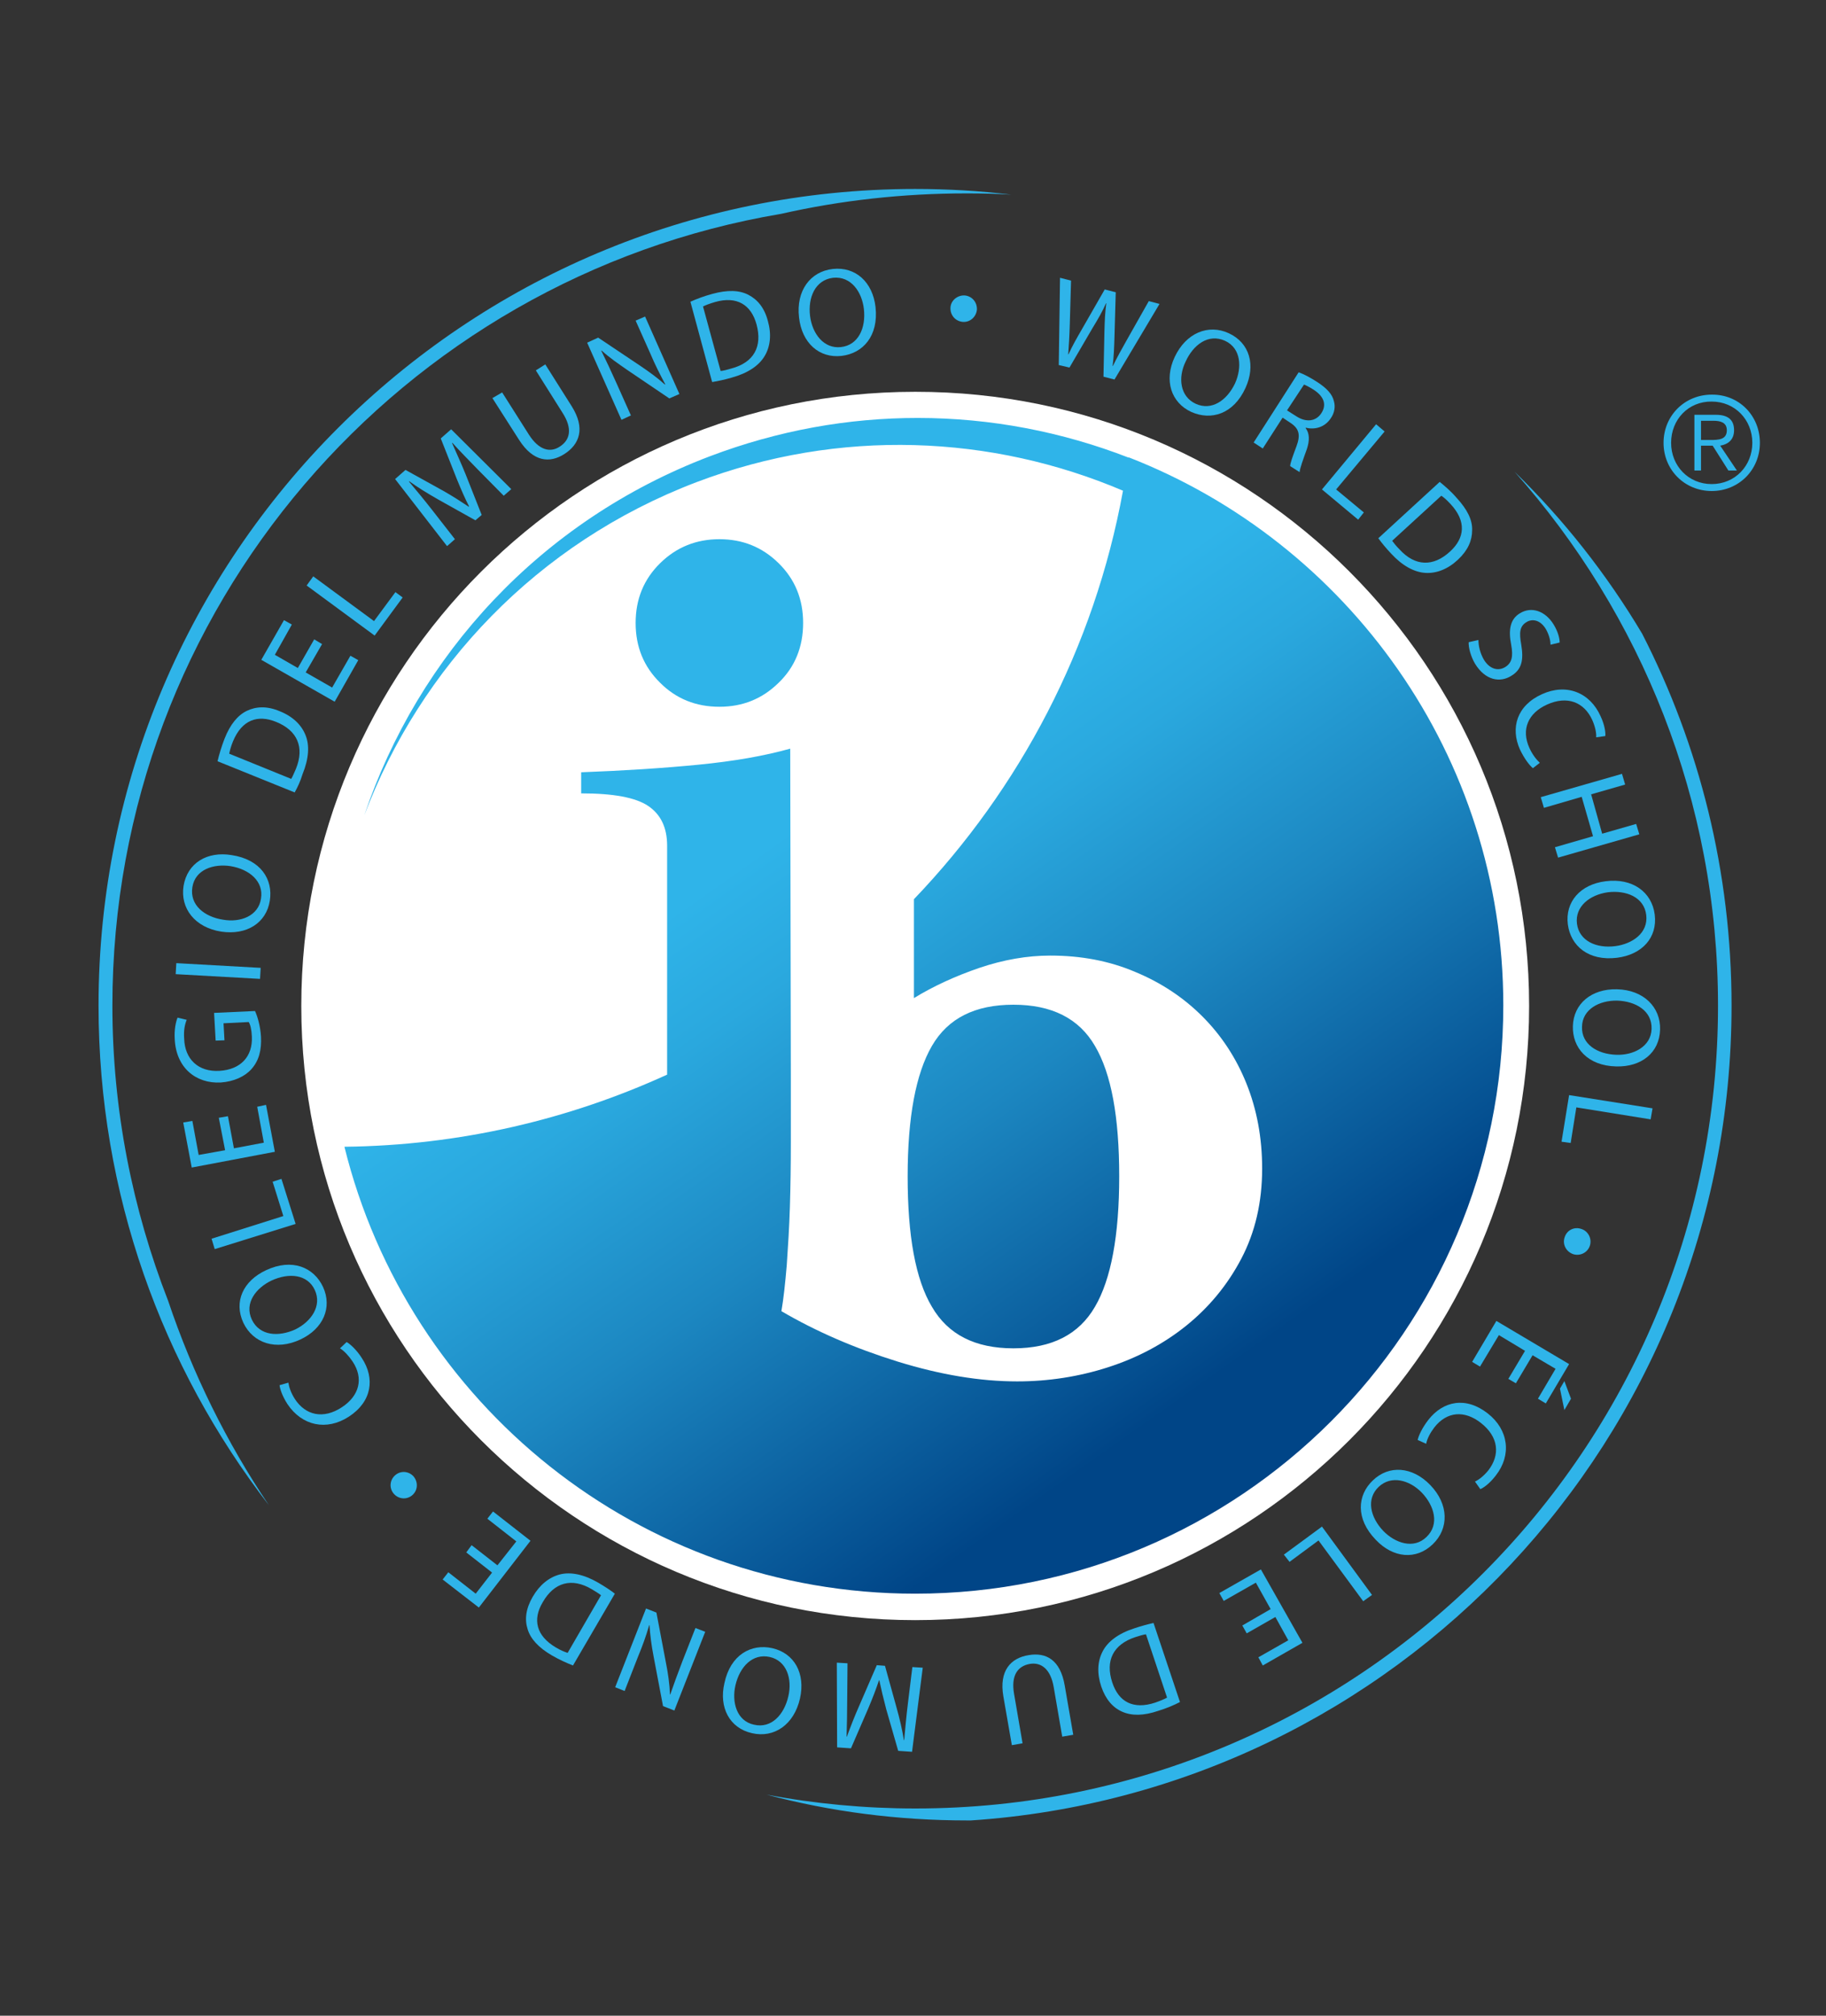<?xml version="1.0" encoding="utf-8"?>
<!-- Generator: Adobe Illustrator 25.2.3, SVG Export Plug-In . SVG Version: 6.00 Build 0)  -->
<svg version="1.1" xmlns="http://www.w3.org/2000/svg" xmlns:xlink="http://www.w3.org/1999/xlink" x="0px" y="0px"
	 viewBox="0 0 58 64" style="enable-background:new 0 0 58 64;" xml:space="preserve">
<rect x="0" y="0" width="58" height="64" fill="#333333" stroke="none"/>
<style type="text/css">
	.st0{fill:#2FB4E9;}
	.st1{fill:#FFFFFF;}
	.st2{clip-path:url(#SVGID_2_);fill:url(#SVGID_3_);}
	.st3{fill:#0F218B;}
	.st4{fill:none;}
	.st5{fill:#FFFF01;}
	.st6{fill:#026939;}
	.st7{fill:#666666;}
	.st8{fill:#80C52E;}
	.st9{fill:#0C014F;}
	.st10{fill:#8680A7;}
	.st11{fill:#F2CF2C;}
	.st12{fill:#F8E796;}
	.st13{fill:#F8E891;}
	.st14{fill:#776090;}
</style>
<g id="Layer_1">
	<g>
		<path class="st0" d="M49.69,44.77l-0.14-0.68l0.14-0.24l0.21,0.56L49.69,44.77z M47.91,43.78l0.53-0.89l-0.83-0.5l-0.6,1
			l-0.25-0.15l0.77-1.3l2.31,1.37l-0.74,1.25l-0.25-0.15l0.56-0.95l-0.73-0.43l-0.53,0.89L47.91,43.78z"/>
		<g>
			<path class="st0" d="M45.03,45.72c0.03-0.14,0.14-0.38,0.34-0.64c0.47-0.6,1.19-0.75,1.89-0.2c0.66,0.52,0.76,1.32,0.25,1.97
				c-0.2,0.26-0.39,0.39-0.49,0.43l-0.17-0.24c0.13-0.06,0.28-0.18,0.42-0.35c0.39-0.5,0.33-1.07-0.23-1.51
				c-0.52-0.41-1.08-0.37-1.48,0.14c-0.13,0.17-0.23,0.36-0.26,0.52L45.03,45.72z"/>
			<path class="st0" d="M43.61,47c0.51-0.49,1.25-0.44,1.82,0.15c0.59,0.61,0.6,1.38,0.08,1.88c-0.53,0.51-1.26,0.44-1.81-0.14
				C43.05,48.22,43.11,47.47,43.61,47L43.61,47z M43.79,47.21c-0.4,0.38-0.27,0.96,0.15,1.4c0.37,0.38,0.96,0.59,1.37,0.19
				c0.42-0.4,0.25-0.99-0.15-1.41C44.77,46.99,44.19,46.83,43.79,47.21L43.79,47.21z"/>
			<polygon class="st0" points="43.58,50.64 43.3,50.84 41.88,48.91 40.96,49.59 40.78,49.36 41.99,48.47 			"/>
			<polygon class="st0" points="39.46,51.61 40.36,51.09 39.89,50.25 38.87,50.83 38.73,50.58 40.05,49.83 41.37,52.16 40.11,52.88 
				39.97,52.62 40.92,52.08 40.51,51.34 39.6,51.86 			"/>
			<path class="st0" d="M37.48,54.04c-0.19,0.1-0.43,0.2-0.69,0.28c-0.47,0.16-0.84,0.16-1.14,0.03c-0.3-0.13-0.53-0.39-0.67-0.8
				c-0.14-0.42-0.12-0.8,0.04-1.11c0.16-0.32,0.51-0.58,1.01-0.74c0.24-0.08,0.43-0.13,0.61-0.17L37.48,54.04z M36.4,51.89
				c-0.09,0.01-0.21,0.05-0.34,0.09c-0.7,0.23-0.96,0.75-0.73,1.44c0.2,0.61,0.66,0.87,1.36,0.64c0.17-0.06,0.29-0.11,0.38-0.16
				L36.4,51.89z"/>
			<path class="st0" d="M33.74,55.14l-0.27-1.57c-0.1-0.59-0.41-0.8-0.76-0.74c-0.39,0.07-0.6,0.37-0.5,0.95l0.27,1.57l-0.34,0.06
				l-0.27-1.55c-0.14-0.81,0.23-1.22,0.81-1.31c0.54-0.09,1,0.14,1.14,0.97l0.27,1.56L33.74,55.14z"/>
			<path class="st0" d="M26.91,53.98c0,0.38-0.01,0.83-0.02,1.16h0.01c0.11-0.3,0.24-0.64,0.4-1l0.55-1.27l0.26,0.02l0.36,1.3
				c0.11,0.39,0.19,0.74,0.24,1.06h0.01c0.03-0.33,0.07-0.78,0.12-1.18l0.14-1.14l0.33,0.02l-0.34,2.67l-0.44-0.03l-0.38-1.32
				c-0.09-0.34-0.16-0.64-0.22-0.92l-0.01,0c-0.09,0.27-0.2,0.56-0.34,0.89l-0.55,1.27l-0.44-0.03l-0.01-2.69l0.34,0.02L26.91,53.98
				z"/>
			<path class="st0" d="M24.53,52.33c0.7,0.16,1.06,0.8,0.88,1.6c-0.19,0.83-0.82,1.26-1.52,1.1c-0.72-0.16-1.06-0.82-0.88-1.59
				C23.2,52.54,23.86,52.18,24.53,52.33L24.53,52.33z M24.45,52.61c-0.54-0.12-0.95,0.3-1.09,0.9c-0.12,0.52,0.03,1.13,0.59,1.25
				c0.56,0.13,0.96-0.33,1.09-0.9C25.17,53.31,24.99,52.73,24.45,52.61L24.45,52.61z"/>
			<path class="st0" d="M22.4,51.81l-0.98,2.5l-0.36-0.14l-0.3-1.58c-0.07-0.36-0.11-0.68-0.13-0.99l-0.01,0
				c-0.1,0.35-0.21,0.65-0.37,1.04l-0.41,1.05l-0.3-0.12l0.98-2.5l0.33,0.13l0.3,1.58c0.07,0.35,0.12,0.7,0.13,1.02l0.01,0
				c0.11-0.32,0.22-0.62,0.38-1.04l0.42-1.07L22.4,51.81z"/>
			<path class="st0" d="M18.2,52.88c-0.2-0.08-0.43-0.18-0.67-0.32c-0.43-0.25-0.68-0.53-0.77-0.83c-0.1-0.31-0.06-0.65,0.16-1.03
				c0.22-0.38,0.52-0.62,0.86-0.71c0.35-0.09,0.77,0,1.22,0.26c0.22,0.13,0.39,0.24,0.53,0.35L18.2,52.88z M19.09,50.65
				c-0.07-0.06-0.18-0.12-0.29-0.19c-0.64-0.38-1.2-0.22-1.56,0.41c-0.33,0.55-0.21,1.07,0.42,1.44c0.15,0.09,0.28,0.14,0.37,0.17
				L19.09,50.65z"/>
			<polygon class="st0" points="14.98,49.06 15.8,49.7 16.4,48.94 15.48,48.22 15.66,47.99 16.85,48.92 15.21,51.04 14.06,50.15 
				14.24,49.92 15.11,50.6 15.63,49.93 14.81,49.29 			"/>
			<path class="st0" d="M13.13,46.87c0.15,0.17,0.15,0.43-0.02,0.59c-0.17,0.16-0.43,0.15-0.59-0.02c-0.16-0.17-0.15-0.43,0.02-0.59
				C12.71,46.69,12.97,46.7,13.13,46.87L13.13,46.87z"/>
			<path class="st0" d="M11.01,42.61c0.12,0.07,0.32,0.25,0.49,0.52c0.41,0.63,0.32,1.37-0.42,1.85c-0.71,0.46-1.49,0.29-1.95-0.4
				c-0.18-0.28-0.24-0.5-0.25-0.6l0.28-0.08c0.02,0.14,0.08,0.32,0.2,0.51c0.34,0.53,0.91,0.66,1.5,0.27
				c0.55-0.36,0.7-0.91,0.34-1.45c-0.12-0.18-0.27-0.34-0.4-0.42L11.01,42.61z"/>
			<path class="st0" d="M10.26,40.86c0.3,0.65,0.01,1.33-0.72,1.67c-0.77,0.36-1.5,0.12-1.81-0.53c-0.31-0.67-0.01-1.33,0.72-1.67
				C9.28,39.94,9.97,40.24,10.26,40.86L10.26,40.86z M10,40.96c-0.23-0.5-0.82-0.56-1.38-0.3C8.14,40.89,7.75,41.37,8,41.9
				c0.25,0.52,0.85,0.55,1.38,0.31C9.89,41.96,10.23,41.46,10,40.96L10,40.96z"/>
			<polygon class="st0" points="6.82,39.66 6.72,39.33 9,38.61 8.66,37.52 8.94,37.43 9.39,38.86 			"/>
			<polygon class="st0" points="7.24,35.44 7.43,36.46 8.38,36.28 8.17,35.14 8.45,35.08 8.73,36.57 6.09,37.07 5.82,35.64 
				6.11,35.59 6.31,36.67 7.15,36.52 6.95,35.49 			"/>
			<path class="st0" d="M8.1,32.1c0.07,0.15,0.17,0.46,0.19,0.82c0.02,0.41-0.06,0.75-0.3,1.02c-0.21,0.24-0.56,0.4-0.98,0.43
				c-0.8,0.04-1.42-0.48-1.46-1.38c-0.02-0.31,0.04-0.56,0.09-0.68l0.29,0.07c-0.06,0.15-0.1,0.33-0.08,0.6
				C5.87,33.63,6.3,34.04,6.97,34c0.68-0.04,1.06-0.46,1.03-1.09c-0.01-0.23-0.05-0.38-0.1-0.46l-0.8,0.04l0.03,0.54l-0.28,0.01
				l-0.05-0.88L8.1,32.1z"/>
			<polygon class="st0" points="5.6,30.58 8.28,30.73 8.26,31.08 5.58,30.93 			"/>
			<path class="st0" d="M8.57,28.6c-0.11,0.7-0.73,1.1-1.54,0.98c-0.84-0.13-1.31-0.74-1.2-1.45c0.12-0.73,0.75-1.11,1.53-0.98
				C8.28,27.29,8.68,27.92,8.57,28.6L8.57,28.6z M8.29,28.53c0.09-0.54-0.36-0.93-0.97-1.03c-0.53-0.08-1.12,0.1-1.21,0.67
				c-0.09,0.57,0.39,0.94,0.97,1.03C7.64,29.3,8.21,29.08,8.29,28.53L8.29,28.53z"/>
			<path class="st0" d="M6.91,24.17c0.05-0.21,0.12-0.45,0.22-0.71c0.18-0.46,0.42-0.75,0.71-0.89c0.29-0.14,0.64-0.16,1.04,0.01
				c0.41,0.16,0.69,0.43,0.82,0.75c0.14,0.33,0.11,0.76-0.09,1.25C9.54,24.81,9.45,25,9.36,25.16L6.91,24.17z M9.25,24.73
				c0.05-0.08,0.09-0.19,0.15-0.32c0.28-0.69,0.04-1.22-0.63-1.49c-0.59-0.24-1.09-0.06-1.37,0.62c-0.07,0.17-0.1,0.3-0.12,0.39
				L9.25,24.73z"/>
			<polygon class="st0" points="10.23,20.45 9.71,21.35 10.55,21.83 11.13,20.82 11.38,20.96 10.63,22.28 8.3,20.95 9.02,19.69 
				9.27,19.83 8.73,20.79 9.46,21.21 9.98,20.3 			"/>
			<polygon class="st0" points="9.74,18.59 9.95,18.3 11.88,19.72 12.56,18.8 12.79,18.97 11.9,20.18 			"/>
			<path class="st0" d="M15.17,14.9c-0.26-0.27-0.58-0.59-0.8-0.84l-0.01,0.01c0.13,0.3,0.28,0.62,0.43,0.99l0.51,1.29l-0.2,0.17
				l-1.18-0.66c-0.35-0.2-0.66-0.39-0.92-0.58l-0.01,0.01c0.22,0.26,0.5,0.6,0.75,0.92l0.71,0.91l-0.25,0.22l-1.65-2.13l0.33-0.29
				l1.21,0.67c0.3,0.17,0.56,0.34,0.8,0.5l0.01-0.01c-0.13-0.25-0.25-0.53-0.39-0.87l-0.51-1.29l0.33-0.29l1.91,1.9L16,15.74
				L15.17,14.9z"/>
			<path class="st0" d="M15.95,12.46l0.85,1.34c0.32,0.5,0.68,0.58,0.98,0.38c0.33-0.21,0.41-0.57,0.09-1.07l-0.85-1.35l0.3-0.19
				l0.84,1.33c0.44,0.7,0.25,1.21-0.24,1.52c-0.46,0.29-0.98,0.25-1.43-0.45l-0.85-1.33L15.95,12.46z"/>
			<path class="st0" d="M19.74,13.33l-1.09-2.45L19,10.72l1.33,0.89c0.31,0.21,0.57,0.4,0.79,0.6l0.01-0.01
				c-0.17-0.32-0.32-0.61-0.48-0.99l-0.46-1.03l0.3-0.13l1.09,2.46l-0.32,0.14l-1.33-0.9c-0.29-0.2-0.58-0.4-0.82-0.62l-0.01,0.01
				c0.15,0.3,0.29,0.6,0.47,1l0.47,1.05L19.74,13.33z"/>
			<path class="st0" d="M21.93,9.58c0.2-0.09,0.44-0.18,0.7-0.25c0.48-0.13,0.85-0.12,1.14,0.03c0.29,0.15,0.51,0.41,0.62,0.83
				c0.12,0.42,0.08,0.81-0.1,1.11c-0.18,0.31-0.54,0.55-1.05,0.69c-0.24,0.07-0.44,0.11-0.62,0.14L21.93,9.58z M22.89,11.78
				c0.09-0.01,0.21-0.04,0.34-0.08c0.72-0.19,0.99-0.7,0.8-1.4c-0.17-0.62-0.62-0.91-1.32-0.71c-0.17,0.05-0.3,0.1-0.38,0.14
				L22.89,11.78z"/>
			<path class="st0" d="M26.73,11.3c-0.71,0.08-1.26-0.41-1.35-1.22c-0.1-0.85,0.36-1.46,1.07-1.54c0.73-0.08,1.27,0.42,1.36,1.21
				C27.91,10.67,27.41,11.22,26.73,11.3L26.73,11.3z M26.71,11.02c0.55-0.06,0.8-0.6,0.73-1.21c-0.06-0.53-0.4-1.05-0.98-0.99
				c-0.57,0.07-0.8,0.63-0.73,1.21C25.8,10.6,26.17,11.08,26.71,11.02L26.71,11.02z"/>
			<path class="st0" d="M30.58,10.22c-0.23-0.02-0.4-0.21-0.39-0.45c0.01-0.23,0.22-0.4,0.45-0.39c0.23,0.02,0.4,0.21,0.39,0.45
				C31.01,10.06,30.81,10.24,30.58,10.22L30.58,10.22z"/>
			<path class="st0" d="M33.63,11.59l0.04-2.77l0.35,0.09l-0.04,1.39c-0.01,0.35-0.03,0.69-0.05,0.95l0.01,0
				c0.11-0.25,0.27-0.53,0.45-0.84l0.7-1.22l0.35,0.09l-0.04,1.4c-0.01,0.33-0.02,0.65-0.06,0.94l0.01,0
				c0.13-0.27,0.28-0.54,0.45-0.84l0.69-1.22l0.34,0.09l-1.43,2.4l-0.35-0.09l0.03-1.43c0.01-0.36,0.02-0.62,0.06-0.9l-0.01,0
				c-0.11,0.25-0.24,0.48-0.43,0.79l-0.73,1.25L33.63,11.59z"/>
			<path class="st0" d="M37.84,13.08c-0.65-0.3-0.87-1.01-0.53-1.74c0.36-0.77,1.07-1.06,1.72-0.76c0.67,0.31,0.86,1.02,0.53,1.74
				C39.18,13.15,38.47,13.36,37.84,13.08L37.84,13.08z M37.98,12.82c0.5,0.23,0.99-0.1,1.25-0.65c0.22-0.49,0.2-1.11-0.32-1.35
				c-0.53-0.24-1.01,0.13-1.25,0.66C37.41,11.99,37.48,12.59,37.98,12.82L37.98,12.82z"/>
			<path class="st0" d="M41.25,11.82c0.17,0.06,0.39,0.18,0.59,0.31c0.31,0.2,0.48,0.39,0.53,0.61c0.05,0.17,0.02,0.37-0.1,0.54
				c-0.19,0.29-0.51,0.37-0.79,0.3l-0.01,0.01c0.13,0.17,0.13,0.4,0.04,0.67c-0.13,0.36-0.22,0.61-0.23,0.73l-0.3-0.19
				c0-0.09,0.08-0.31,0.2-0.63c0.13-0.35,0.09-0.55-0.17-0.73l-0.27-0.18l-0.63,0.98l-0.29-0.19L41.25,11.82z M40.88,13.03l0.3,0.19
				c0.31,0.2,0.62,0.16,0.79-0.1c0.19-0.29,0.06-0.55-0.25-0.75c-0.14-0.09-0.25-0.14-0.3-0.16L40.88,13.03z"/>
			<polygon class="st0" points="43.71,13.47 43.98,13.7 42.44,15.54 43.32,16.27 43.14,16.5 41.99,15.54 			"/>
			<path class="st0" d="M45.73,15.3c0.17,0.14,0.36,0.3,0.54,0.51c0.34,0.37,0.5,0.7,0.49,1.02c0,0.33-0.13,0.64-0.45,0.94
				c-0.32,0.3-0.68,0.44-1.03,0.42c-0.36-0.02-0.74-0.23-1.09-0.61c-0.17-0.18-0.3-0.34-0.41-0.49L45.73,15.3z M44.22,17.17
				c0.05,0.07,0.13,0.17,0.23,0.27c0.5,0.55,1.08,0.56,1.61,0.07c0.47-0.43,0.52-0.96,0.02-1.5c-0.12-0.13-0.22-0.22-0.3-0.27
				L44.22,17.17z"/>
			<path class="st0" d="M46.96,20.32c0,0.18,0.05,0.41,0.17,0.62c0.18,0.3,0.45,0.38,0.68,0.24c0.21-0.13,0.26-0.33,0.19-0.71
				c-0.09-0.46-0.04-0.81,0.28-1c0.36-0.22,0.8-0.08,1.07,0.36c0.14,0.23,0.19,0.44,0.19,0.57l-0.29,0.07c0-0.1-0.03-0.29-0.15-0.5
				c-0.19-0.31-0.45-0.32-0.61-0.22c-0.22,0.13-0.24,0.33-0.17,0.72c0.08,0.48,0.02,0.79-0.32,0.99c-0.35,0.22-0.82,0.15-1.15-0.39
				c-0.13-0.22-0.21-0.51-0.2-0.68L46.96,20.32z"/>
			<path class="st0" d="M48.69,24.39c-0.11-0.09-0.27-0.3-0.41-0.59c-0.31-0.69-0.1-1.4,0.7-1.76c0.77-0.35,1.52-0.06,1.86,0.7
				c0.14,0.3,0.16,0.53,0.15,0.63l-0.29,0.04c0.01-0.14-0.03-0.33-0.12-0.54c-0.26-0.58-0.8-0.79-1.44-0.5
				c-0.6,0.27-0.83,0.79-0.56,1.38c0.09,0.2,0.22,0.37,0.33,0.47L48.69,24.39z"/>
			<polygon class="st0" points="51.62,24.91 50.54,25.22 50.89,26.47 51.97,26.16 52.07,26.49 49.49,27.23 49.39,26.9 50.6,26.55 
				50.24,25.3 49.04,25.65 48.94,25.31 51.52,24.57 			"/>
			<path class="st0" d="M49.8,29.35c-0.09-0.71,0.39-1.27,1.2-1.37c0.85-0.11,1.47,0.34,1.56,1.06c0.09,0.73-0.4,1.27-1.2,1.37
				C50.45,30.52,49.89,30.03,49.8,29.35L49.8,29.35z M50.09,29.33c0.07,0.54,0.61,0.79,1.22,0.71c0.53-0.07,1.05-0.41,0.98-0.99
				c-0.07-0.57-0.64-0.79-1.22-0.72C50.5,28.41,50.02,28.78,50.09,29.33L50.09,29.33z"/>
			<path class="st0" d="M49.96,32.58c0.02-0.71,0.59-1.19,1.4-1.17c0.85,0.02,1.39,0.57,1.37,1.28c-0.02,0.74-0.6,1.19-1.39,1.17
				C50.42,33.84,49.94,33.26,49.96,32.58L49.96,32.58z M50.25,32.6c-0.02,0.55,0.48,0.87,1.09,0.89c0.53,0.02,1.1-0.25,1.12-0.82
				c0.02-0.58-0.51-0.88-1.09-0.9C50.79,31.76,50.26,32.05,50.25,32.6L50.25,32.6z"/>
			<polygon class="st0" points="52.49,35.19 52.43,35.54 50.07,35.16 49.89,36.29 49.6,36.25 49.84,34.77 			"/>
			<path class="st0" d="M49.7,39.28c0.07-0.22,0.3-0.34,0.53-0.26c0.22,0.07,0.34,0.31,0.27,0.53c-0.07,0.22-0.31,0.34-0.53,0.27
				C49.74,39.74,49.62,39.5,49.7,39.28L49.7,39.28z"/>
			<path class="st1" d="M48.57,31.94c0,10.77-8.73,19.5-19.5,19.5c-10.77,0-19.5-8.73-19.5-19.5c0-10.77,8.73-19.5,19.5-19.5
				C39.84,12.43,48.57,21.16,48.57,31.94"/>
		</g>
		<g>
			<defs>
				<path id="SVGID_1_" d="M29.6,33.21c-0.51,0.88-0.77,2.26-0.77,4.14c0,1.89,0.25,3.27,0.77,4.14c0.51,0.88,1.37,1.32,2.59,1.32
					c1.22,0,2.08-0.44,2.59-1.32c0.51-0.87,0.77-2.26,0.77-4.14c0-1.88-0.25-3.26-0.77-4.14c-0.51-0.88-1.38-1.31-2.59-1.31
					C30.97,31.9,30.11,32.33,29.6,33.21 M20.97,17.88c-0.52,0.51-0.78,1.14-0.78,1.9s0.26,1.39,0.78,1.9
					c0.51,0.51,1.14,0.76,1.88,0.76c0.74,0,1.36-0.25,1.88-0.76c0.52-0.5,0.78-1.14,0.78-1.9s-0.26-1.39-0.78-1.9
					c-0.52-0.51-1.14-0.76-1.88-0.76C22.12,17.12,21.49,17.37,20.97,17.88 M22.54,14.49c-5.39,2.05-9.26,6.33-10.97,11.4
					c1.78-4.7,5.48-8.65,10.55-10.58c4.56-1.73,9.39-1.5,13.55,0.27c-0.91,4.99-3.28,9.46-6.64,12.97v3.14
					c0.62-0.38,1.32-0.7,2.08-0.96c0.77-0.26,1.52-0.39,2.25-0.39c0.98,0,1.88,0.17,2.7,0.52c0.82,0.34,1.53,0.81,2.13,1.41
					c0.6,0.6,1.07,1.31,1.4,2.13c0.33,0.82,0.5,1.72,0.5,2.7c0,1.07-0.22,2.02-0.66,2.86c-0.44,0.84-1.03,1.55-1.75,2.13
					c-0.72,0.58-1.55,1.02-2.48,1.32c-0.93,0.3-1.9,0.45-2.89,0.45c-1.18,0-2.44-0.21-3.8-0.63c-1.35-0.42-2.58-0.95-3.69-1.6
					c0.07-0.4,0.12-0.88,0.17-1.46c0.04-0.58,0.08-1.2,0.1-1.86c0.02-0.66,0.03-1.34,0.03-2.03v-1.96L25.1,23.77
					c-0.82,0.23-1.79,0.4-2.92,0.51c-1.13,0.11-2.37,0.19-3.72,0.24v0.67c1.02,0,1.73,0.13,2.13,0.4c0.4,0.27,0.6,0.69,0.6,1.26
					v7.27c-3.13,1.43-6.6,2.25-10.25,2.29c2.01,8.15,9.36,14.19,18.13,14.19c10.31,0,18.68-8.36,18.68-18.68
					c0-7.92-4.94-14.69-11.9-17.4c0,0,0,0.01,0,0.01c-2.11-0.82-4.38-1.26-6.7-1.26C26.95,13.27,24.73,13.66,22.54,14.49"/>
			</defs>
			<clipPath id="SVGID_2_">
				<use xlink:href="#SVGID_1_"  style="overflow:visible;"/>
			</clipPath>
			
				<linearGradient id="SVGID_3_" gradientUnits="userSpaceOnUse" x1="6068.109" y1="7066.419" x2="6069.129" y2="7066.419" gradientTransform="matrix(20.969 29.947 29.947 -20.969 -338841.219 -33528.477)">
				<stop  offset="0" style="stop-color:#2FB4E9"/>
				<stop  offset="0.309" style="stop-color:#2FB4E9"/>
				<stop  offset="0.411" style="stop-color:#2AA8DE"/>
				<stop  offset="0.597" style="stop-color:#1C87C1"/>
				<stop  offset="0.845" style="stop-color:#055192"/>
				<stop  offset="0.899" style="stop-color:#004587"/>
				<stop  offset="1" style="stop-color:#004587"/>
			</linearGradient>
			<polygon class="st2" points="35.63,-4.02 65.28,38.32 23.05,67.89 -6.6,25.55 			"/>
		</g>
		<g>
			<path class="st0" d="M48.11,14.98c4.01,4.51,6.46,10.44,6.46,16.95c0,14.08-11.41,25.49-25.49,25.49c-1.61,0-3.2-0.15-4.73-0.44
				c2.03,0.54,4.17,0.82,6.37,0.82c0.04,0,0.08,0,0.12,0C44.33,56.9,55,45.67,55,31.93c0-4.25-1.02-8.26-2.84-11.81
				C51.04,18.24,49.68,16.51,48.11,14.98"/>
			<path class="st0" d="M3.57,31.93c0-12.63,9.18-23.11,21.24-25.14c1.9-0.43,3.87-0.65,5.9-0.65c0.47,0,0.94,0.01,1.41,0.04
				C31.12,6.06,30.1,6,29.07,6C14.75,6,3.13,17.61,3.13,31.93c0,5.97,2.02,11.47,5.41,15.86c-1.34-1.99-2.42-4.17-3.2-6.49
				C4.21,38.4,3.57,35.24,3.57,31.93"/>
			<path class="st0" d="M55.9,14.06c0,0.86-0.67,1.53-1.53,1.53c-0.86,0-1.53-0.67-1.53-1.53c0-0.86,0.67-1.53,1.53-1.53
				C55.24,12.52,55.9,13.2,55.9,14.06 M53.08,14.06c0,0.73,0.55,1.31,1.29,1.31c0.74,0,1.29-0.58,1.29-1.31
				c0-0.73-0.55-1.31-1.29-1.31C53.63,12.74,53.08,13.32,53.08,14.06 M54.04,14.94h-0.22v-1.77h0.68c0.4,0,0.58,0.17,0.58,0.49
				c0,0.31-0.2,0.45-0.44,0.49l0.53,0.79H54.9l-0.5-0.79h-0.37V14.94z M54.32,13.97c0.27,0,0.53-0.01,0.53-0.31
				c0-0.25-0.21-0.3-0.42-0.3h-0.4v0.61H54.32z"/>
		</g>
	</g>
</g>
<g id="izvelnes-izverstas">
</g>
</svg>
